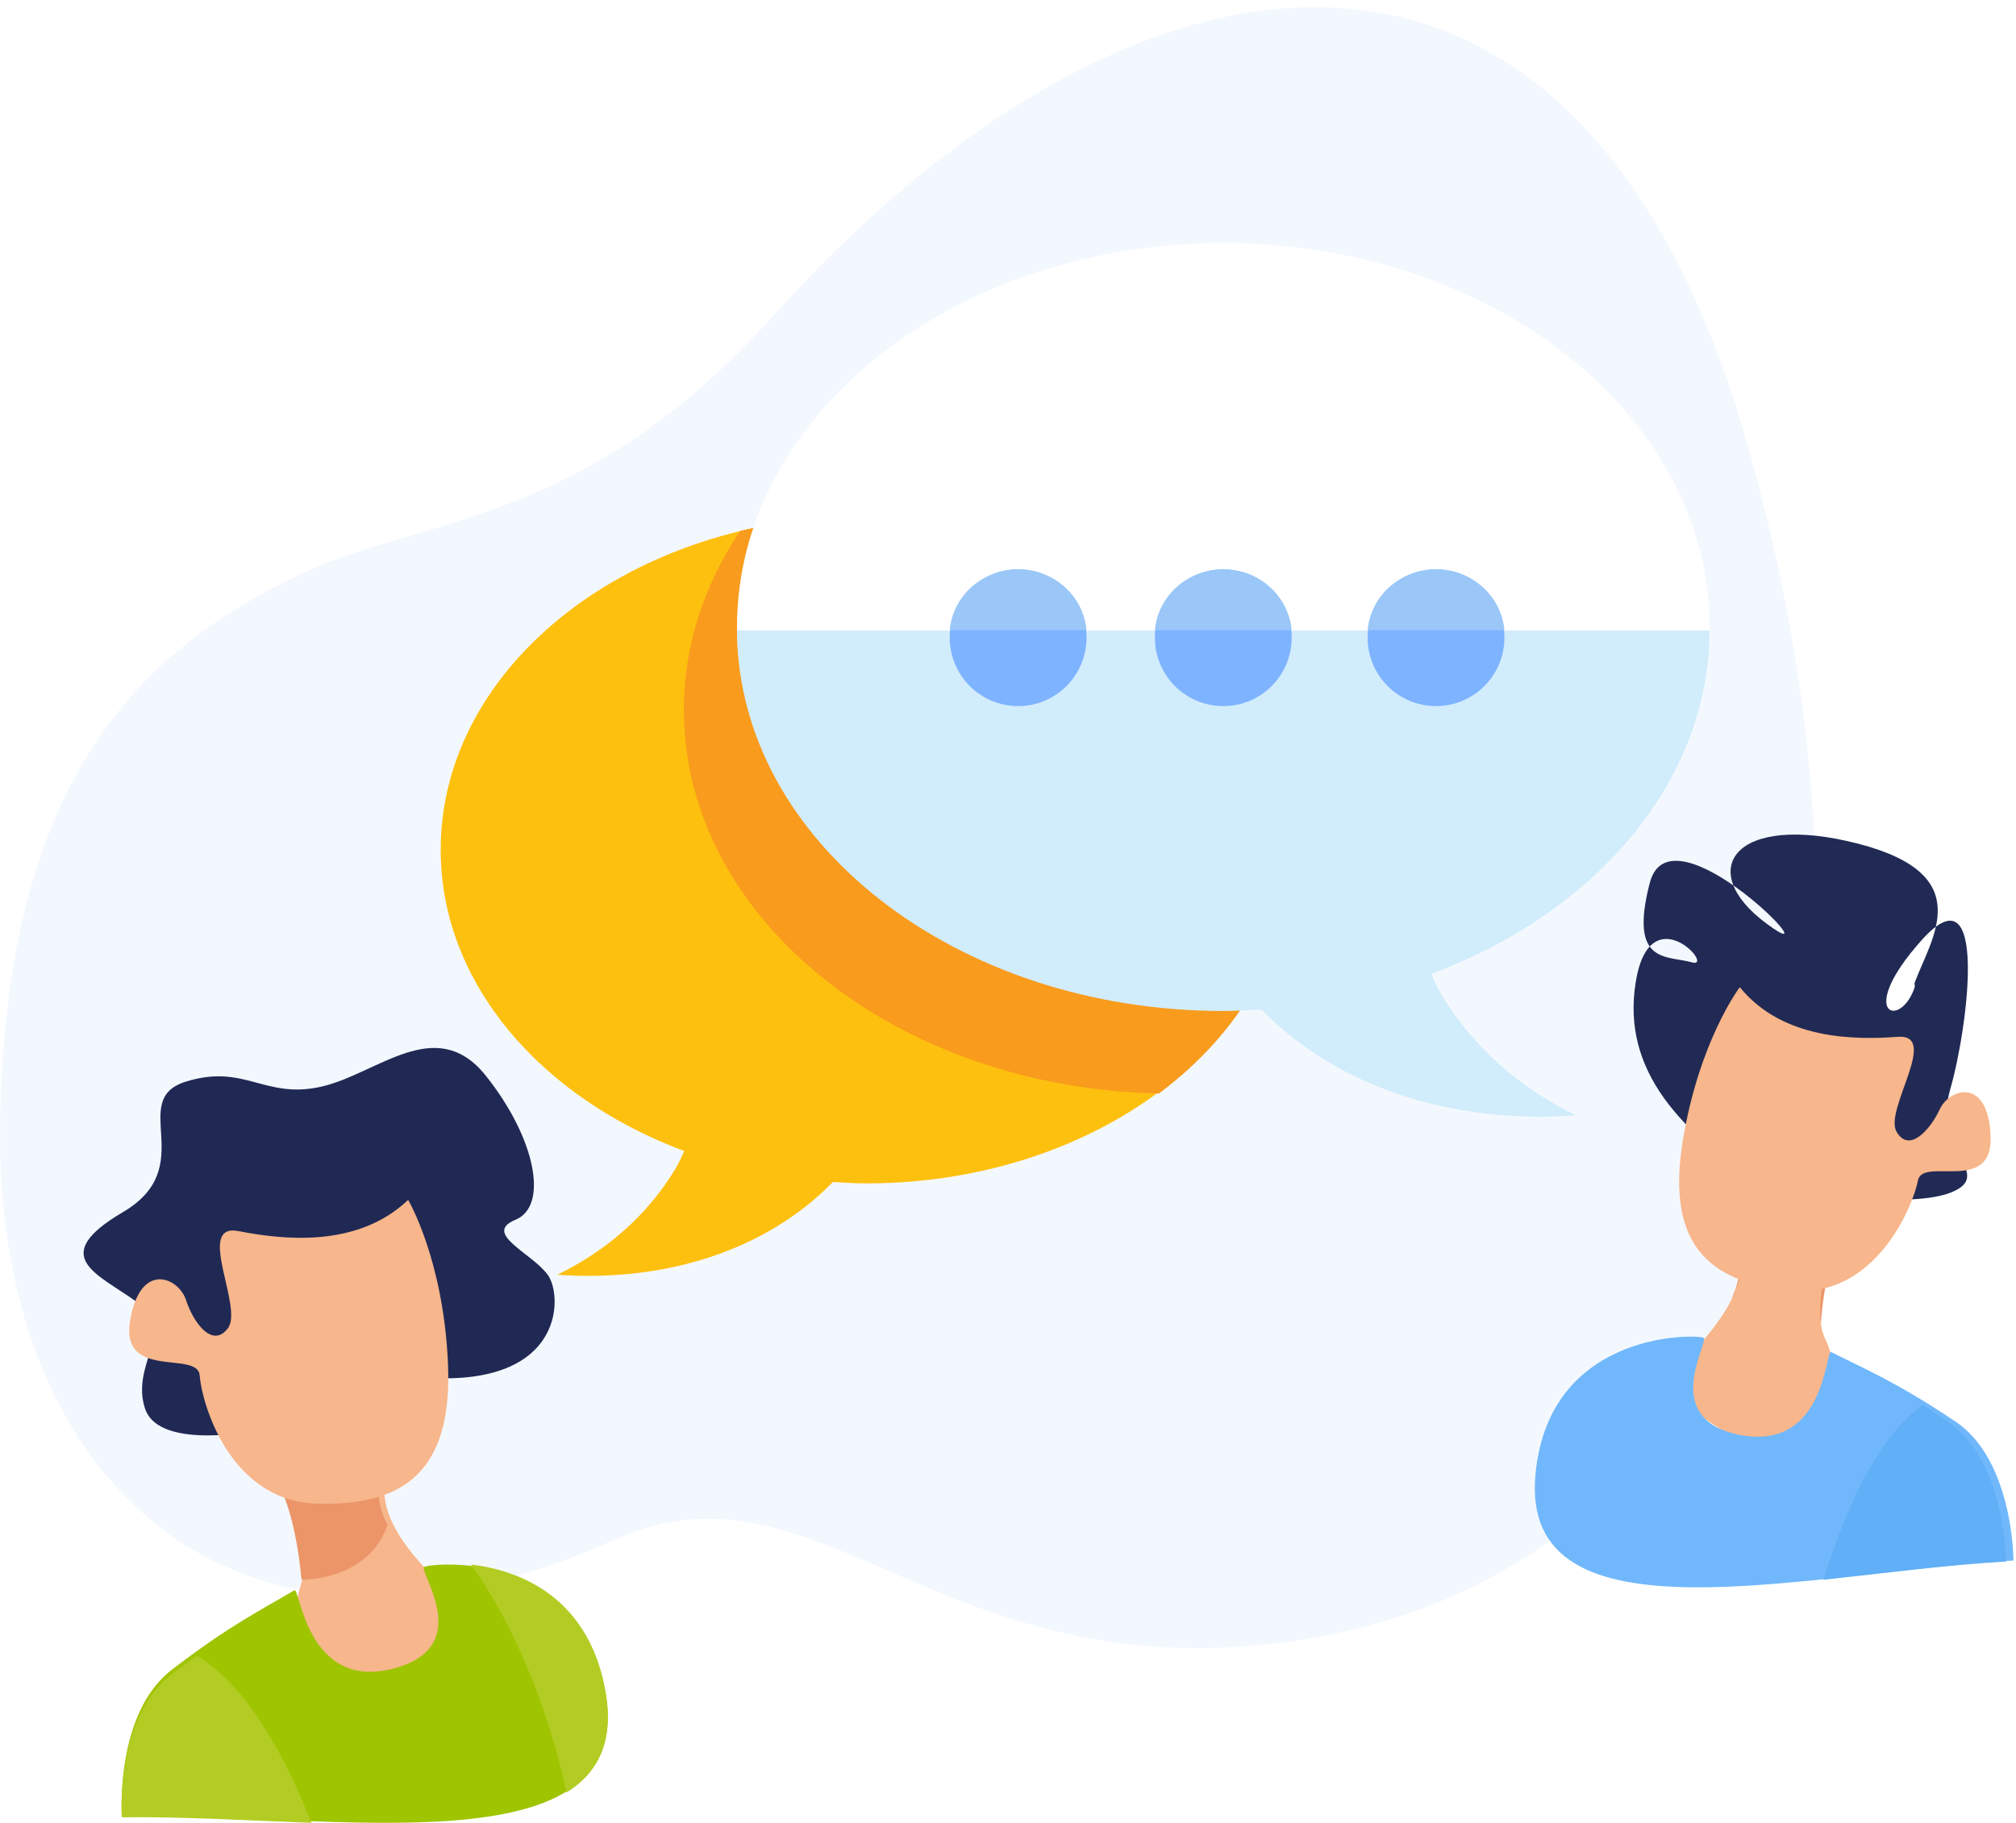 <svg xmlns="http://www.w3.org/2000/svg" width="199" height="180" viewBox="0 0 199 180" fill="none"><path fill-rule="evenodd" clip-rule="evenodd" d="M30.124 56.482C41.901 51.001 57.811 51.858 76.365 31.148C111.075 -7.596 155.875 -15.66 172.672 44.507C189.468 104.673 174.029 155.621 127.154 162.079C92.741 166.817 80.683 143.011 60.708 151.989C23.514 168.704 -0.335 146.583 0.004 111.426C0.339 76.269 14.463 63.772 30.124 56.482Z" fill="#F3F8FF"></path><g filter="url(#filter0_d)"><path fill-rule="evenodd" clip-rule="evenodd" d="M85.511 50.959C62.31 50.959 43.5 65.705 43.5 83.895C43.5 97.042 53.355 108.354 67.547 113.636C67.271 114.208 67.019 114.794 66.695 115.346C63.921 119.978 59.856 123.489 55.017 125.849C65.737 126.61 75.663 123.418 82.21 116.698C83.301 116.763 84.397 116.83 85.511 116.83C108.704 116.83 127.5 102.083 127.5 83.895C127.5 65.705 108.704 50.959 85.511 50.959Z" fill="#FEC00F"></path></g><path fill-rule="evenodd" clip-rule="evenodd" d="M114.393 107.959C88.374 107.384 67.5 90.649 67.5 70.076C67.5 63.696 69.518 57.688 73.064 52.413C76.972 51.47 81.124 50.959 85.429 50.959C108.668 50.959 127.5 65.754 127.5 84.004C127.5 93.435 122.463 101.935 114.393 107.959Z" fill="#F99B1C"></path><g filter="url(#filter1_d)"><path fill-rule="evenodd" clip-rule="evenodd" d="M120.74 24C147.253 24 168.75 40.959 168.75 61.877C168.75 76.995 157.482 90.004 141.268 96.08C141.585 96.733 141.868 97.407 142.238 98.045C145.413 103.372 150.059 107.409 155.586 110.124C143.332 110.997 131.994 107.324 124.513 99.601C123.266 99.677 122.011 99.754 120.74 99.754C94.232 99.754 72.75 82.794 72.75 61.877C72.75 40.959 94.232 24 120.74 24Z" fill="white"></path></g><path fill-rule="evenodd" clip-rule="evenodd" d="M168.75 62.25C168.684 77.239 157.445 90.124 141.271 96.152C141.588 96.803 141.871 97.474 142.242 98.107C145.417 103.407 150.062 107.424 155.59 110.124C143.336 110.994 131.997 107.34 124.516 99.656C123.268 99.731 122.013 99.808 120.743 99.808C94.286 99.808 72.837 83 72.75 62.25H168.75Z" fill="#D1ECFB"></path><path fill-rule="evenodd" clip-rule="evenodd" d="M135 62.961C135 66.682 138.021 69.709 141.758 69.709C145.472 69.709 148.5 66.682 148.5 62.961C148.5 59.236 145.472 56.209 141.758 56.209C138.021 56.209 135 59.236 135 62.961Z" fill="#7EB3FF"></path><path fill-rule="evenodd" clip-rule="evenodd" d="M114 62.961C114 66.682 117.023 69.709 120.762 69.709C124.476 69.709 127.5 66.682 127.5 62.961C127.5 59.236 124.476 56.209 120.762 56.209C117.023 56.209 114 59.236 114 62.961Z" fill="#7EB3FF"></path><path fill-rule="evenodd" clip-rule="evenodd" d="M93.75 62.961C93.75 66.682 96.769 69.709 100.504 69.709C104.227 69.709 107.25 66.682 107.25 62.961C107.25 59.236 104.227 56.209 100.504 56.209C96.769 56.209 93.75 59.236 93.75 62.961Z" fill="#7EB3FF"></path><path fill-rule="evenodd" clip-rule="evenodd" d="M148.5 62.209H135C135.294 58.857 138.187 56.209 141.759 56.209C145.311 56.209 148.204 58.857 148.5 62.209Z" fill="#9AC7F7"></path><path fill-rule="evenodd" clip-rule="evenodd" d="M127.5 62.209H114C114.298 58.857 117.188 56.209 120.76 56.209C124.315 56.209 127.202 58.857 127.5 62.209Z" fill="#9AC7F7"></path><path fill-rule="evenodd" clip-rule="evenodd" d="M107.25 62.209H93.75C94.046 58.857 96.937 56.209 100.506 56.209C104.064 56.209 106.955 58.857 107.25 62.209Z" fill="#9AC7F7"></path><path fill-rule="evenodd" clip-rule="evenodd" d="M192.502 117.76C197.035 116.001 190.757 113.539 192.502 107.562C194.242 101.583 196.339 85.407 189.71 92.791C183.082 100.177 187.606 101.678 189 97.459C189.042 97.331 188.949 97.15 189 97.011C190.641 92.578 195.269 86.365 183.432 83.297C171.223 80.132 167.222 85.887 174.361 91.172C181.5 96.458 164.942 79.076 162.849 87.165C160.756 95.254 164.55 94.301 166.993 95.005C169.435 95.708 162.849 88.22 161.454 97.011C160.059 105.803 165.989 111.782 174.361 117.408C174.361 117.408 187.967 119.518 192.502 117.76Z" fill="#212A54"></path><path fill-rule="evenodd" clip-rule="evenodd" d="M183 120.822C183 120.822 179.921 122.478 179.641 132.688C179.641 132.7 173.203 133.241 171.013 128.01C171.661 126.618 171.971 124.906 171.243 122.753C169.003 116.129 183 120.822 183 120.822Z" fill="#EC9568"></path><path fill-rule="evenodd" clip-rule="evenodd" d="M171.735 97.459C171.735 97.459 167.703 102.765 166.101 112.677C164.503 122.587 168.415 126.645 176.801 127.414C185.192 128.182 188.868 118.942 189.322 116.545C189.776 114.146 196.763 117.961 196.492 112.111C196.223 106.262 192.416 107.471 191.481 109.501C190.546 111.531 188.447 113.894 187.206 111.725C185.964 109.555 191.514 102.053 187.326 102.36C183.136 102.668 175.977 102.685 171.735 97.459Z" fill="#F7B68B"></path><path fill-rule="evenodd" clip-rule="evenodd" d="M181.5 120.496C181.5 120.496 178.54 128.83 180.155 132.163C183.128 138.301 179.616 150.222 165.35 137.72C162.956 135.623 173.695 129.663 171.54 122.996C169.387 116.328 181.5 120.496 181.5 120.496Z" fill="#F7B68B"></path><path fill-rule="evenodd" clip-rule="evenodd" d="M198.75 154.063C198.75 154.063 198.75 144.18 193.021 140.338C187.295 136.494 184.031 135.128 180.747 133.475C180.204 133.201 180.204 143.083 172.021 141.709C163.839 140.338 168.475 132.926 168.203 132.102C168.082 131.734 152.929 131.005 151.566 145.552C149.942 162.849 178.567 155.161 198.75 154.063Z" fill="#70B8FB"></path><path fill-rule="evenodd" clip-rule="evenodd" d="M180 155.959C183.183 145.655 186.794 140.864 189.789 138.709C190.579 139.208 191.415 139.754 192.317 140.369C198 144.231 198 154.166 198 154.166C192.377 154.475 186.095 155.307 180 155.959Z" fill="#61AFF6"></path><path fill-rule="evenodd" clip-rule="evenodd" d="M27.75 143.588C27.75 143.588 31.341 152.184 29.913 155.829C27.282 162.541 31.676 174.889 45.44 160.612C47.749 158.218 36.355 152.707 38.114 145.496C39.87 138.285 27.75 143.588 27.75 143.588Z" fill="#F7B68B"></path><path fill-rule="evenodd" clip-rule="evenodd" d="M29.764 155.957C29.765 155.968 36.378 156.082 38.25 150.546C37.489 149.156 37.052 147.414 37.645 145.148C39.467 138.173 25.5 143.967 25.5 143.967C25.5 143.967 28.762 145.461 29.764 155.957Z" fill="#EC9568"></path><path fill-rule="evenodd" clip-rule="evenodd" d="M26.302 141.053C26.302 141.053 15.736 143.467 14.307 139.036C12.879 134.605 17.465 131.465 13.602 128.614C9.739 125.762 4.547 124.134 12.151 119.656C19.755 115.179 12.533 108.595 18.34 106.784C24.145 104.976 26.08 108.523 31.644 107.296C37.21 106.07 43.011 100.015 47.947 106.19C52.881 112.364 54.182 119.066 50.885 120.422C47.588 121.779 52.519 123.707 54.075 125.866C55.634 128.024 55.719 137.641 40.35 135.855C24.984 134.066 32.672 139.204 26.302 141.053Z" fill="#202954"></path><path fill-rule="evenodd" clip-rule="evenodd" d="M40.286 118.459C40.286 118.459 43.8 124.38 44.223 134.706C44.646 145.033 40.093 148.698 31.314 148.447C22.537 148.195 19.88 138.298 19.711 135.791C19.539 133.284 11.834 136.32 12.841 130.376C13.847 124.431 17.637 126.135 18.352 128.326C19.066 130.517 20.946 133.189 22.5 131.126C24.055 129.064 19.244 120.709 23.54 121.541C27.834 122.373 35.243 123.275 40.286 118.459Z" fill="#F7B68B"></path><path fill-rule="evenodd" clip-rule="evenodd" d="M12.026 179.243C12.026 179.243 11.344 169.168 16.952 164.852C22.558 160.536 25.809 158.916 29.06 157.003C29.601 156.684 30.282 166.759 38.575 164.792C46.868 162.824 41.604 155.589 41.827 154.732C41.926 154.348 57.408 152.551 59.81 167.289C62.664 184.808 32.792 178.959 12.026 179.243Z" fill="#9FC400"></path><path fill-rule="evenodd" clip-rule="evenodd" d="M19.452 163.459C18.669 164.011 17.843 164.611 16.952 165.285C11.343 169.522 12.026 179.412 12.026 179.412C17.859 179.333 24.409 179.73 30.75 179.959C26.753 169.919 22.694 165.398 19.452 163.459Z" fill="#B3CC23"></path><path fill-rule="evenodd" clip-rule="evenodd" d="M55.935 176.959C59.013 175.033 60.568 171.995 59.81 167.284C58.265 157.655 51.272 155.017 46.5 154.459C48.344 157.006 53.19 164.566 55.935 176.959Z" fill="#B3CC23"></path><defs><filter id="filter0_d" x="33.5" y="40.959" width="104" height="95" filterUnits="userSpaceOnUse" color-interpolation-filters="sRGB"><feGaussianBlur stdDeviation="5"></feGaussianBlur></filter><filter id="filter1_d" x="62.75" y="14" width="116" height="106.25" filterUnits="userSpaceOnUse" color-interpolation-filters="sRGB"><feGaussianBlur stdDeviation="5"></feGaussianBlur></filter></defs></svg>
